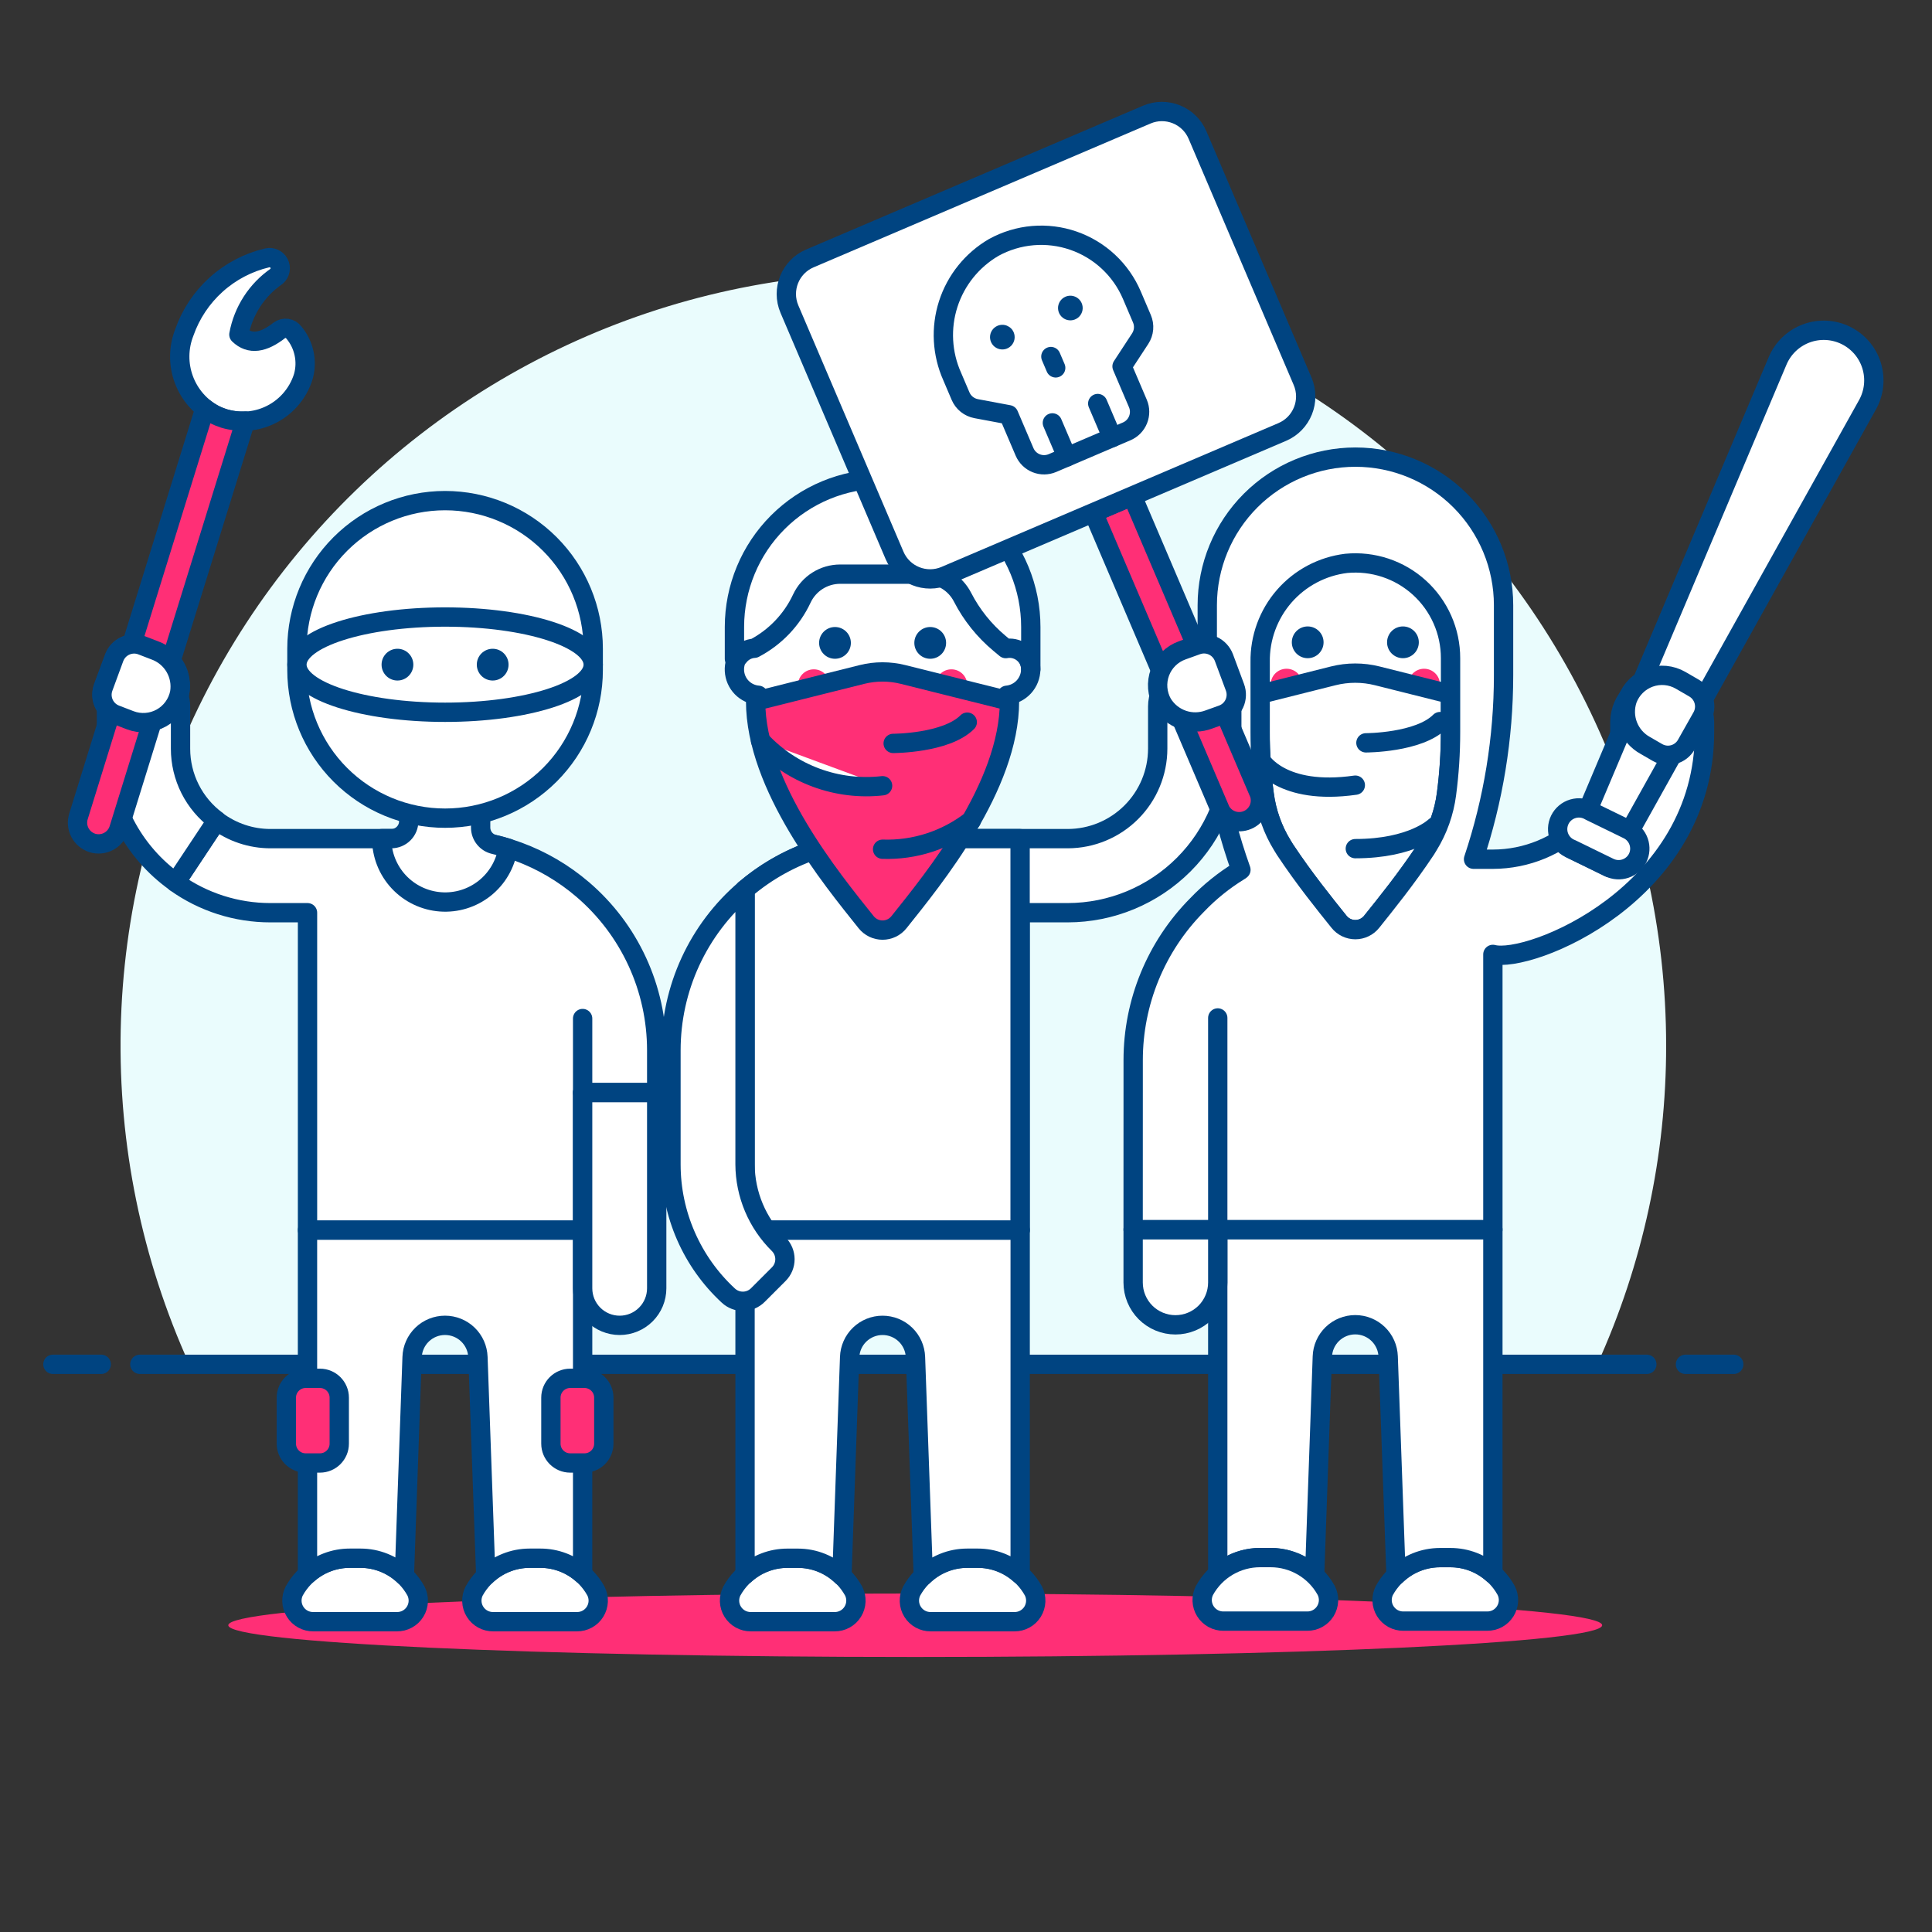 <svg xmlns="http://www.w3.org/2000/svg" fill="none" viewBox="0 0 100 100"><rect x="0" y="0" width="100" height="100" fill="#333333" stroke="none"/><path fill="#eafcfd" d="M86.239 54.117C86.239 48.148 84.903 42.254 82.328 36.868C79.754 31.483 76.007 26.741 71.362 22.992C66.717 19.243 61.292 16.581 55.484 15.201C49.677 13.822 43.634 13.759 37.799 15.019C31.964 16.279 26.485 18.828 21.764 22.48C17.042 26.133 13.198 30.796 10.514 36.127C7.829 41.458 6.371 47.323 6.248 53.291C6.124 59.259 7.338 65.179 9.8 70.617H82.675C85.028 65.435 86.244 59.808 86.239 54.117V54.117Z"/><path stroke="#004481" stroke-linecap="round" stroke-linejoin="round" d="M7.239 70.617H85.239" fill="#ffffff"/><path stroke="#004481" stroke-linecap="round" stroke-linejoin="round" d="M2.739 70.617H5.239" fill="#ffffff"/><path stroke="#004481" stroke-linecap="round" stroke-linejoin="round" d="M87.239 70.617H89.739" fill="#ffffff"/><path fill="#ff2f76" d="M47.372 85.765C67.009 85.765 82.928 85.029 82.928 84.122C82.928 83.215 67.009 82.479 47.372 82.479C27.735 82.479 11.816 83.215 11.816 84.122C11.816 85.029 27.735 85.765 47.372 85.765Z"/><path fill="#ff2f76" d="M72.258 81.546C72.868 80.954 73.684 80.623 74.534 80.623H75.082C75.891 80.623 76.671 80.925 77.271 81.468V63.644H63.031V81.468C63.631 80.925 64.411 80.623 65.22 80.623H65.768C66.618 80.623 67.434 80.954 68.044 81.546L68.444 70.215C68.459 69.773 68.645 69.355 68.963 69.047C69.281 68.74 69.706 68.568 70.148 68.568C70.59 68.568 71.015 68.74 71.333 69.047C71.651 69.355 71.837 69.773 71.852 70.215L72.258 81.546Z"/><path fill="#ffffff" stroke="#004481" stroke-linecap="round" stroke-linejoin="round" d="M77.819 34.615C77.817 34.303 77.706 34.002 77.507 33.762C77.307 33.522 77.03 33.359 76.724 33.3V32.423C76.724 30.68 76.031 29.008 74.799 27.775C73.566 26.543 71.894 25.85 70.151 25.85C68.408 25.85 66.736 26.543 65.503 27.775C64.27 29.008 63.578 30.68 63.578 32.423V33.3C63.259 33.36 62.973 33.534 62.772 33.79C62.572 34.045 62.47 34.364 62.487 34.688C62.504 35.013 62.638 35.32 62.864 35.553C63.09 35.786 63.392 35.929 63.716 35.956C64.024 37.434 64.832 38.762 66.004 39.714C67.176 40.667 68.64 41.187 70.15 41.187C71.661 41.187 73.125 40.667 74.297 39.714C75.469 38.762 76.277 37.434 76.585 35.956C76.92 35.926 77.233 35.771 77.461 35.524C77.689 35.276 77.816 34.952 77.819 34.615V34.615Z"/><path fill="#004481" d="M67.686 34.068C68.14 34.068 68.508 33.7 68.508 33.246C68.508 32.792 68.14 32.424 67.686 32.424C67.232 32.424 66.864 32.792 66.864 33.246C66.864 33.7 67.232 34.068 67.686 34.068Z"/><path fill="#004481" d="M72.616 34.068C73.07 34.068 73.438 33.7 73.438 33.246C73.438 32.792 73.07 32.424 72.616 32.424C72.162 32.424 71.794 32.792 71.794 33.246C71.794 33.7 72.162 34.068 72.616 34.068Z"/><path fill="#ff2f76" d="M66.591 36.258C67.045 36.258 67.413 35.89 67.413 35.436C67.413 34.982 67.045 34.614 66.591 34.614C66.137 34.614 65.769 34.982 65.769 35.436C65.769 35.89 66.137 36.258 66.591 36.258Z"/><path fill="#ff2f76" d="M73.711 36.258C74.165 36.258 74.533 35.89 74.533 35.436C74.533 34.982 74.165 34.614 73.711 34.614C73.257 34.614 72.889 34.982 72.889 35.436C72.889 35.89 73.257 36.258 73.711 36.258Z"/><path fill="#ffffff" stroke="#004481" stroke-linecap="round" stroke-linejoin="round" d="M76.976 83.909C77.164 83.911 77.349 83.864 77.514 83.774C77.678 83.683 77.817 83.551 77.915 83.392C78.014 83.232 78.07 83.049 78.078 82.862C78.085 82.674 78.044 82.487 77.959 82.32C77.675 81.805 77.259 81.376 76.753 81.077C76.247 80.778 75.67 80.62 75.082 80.62H74.534C73.946 80.62 73.369 80.778 72.863 81.077C72.357 81.376 71.94 81.805 71.656 82.32C71.57 82.487 71.53 82.674 71.537 82.862C71.545 83.049 71.601 83.232 71.7 83.392C71.799 83.551 71.937 83.683 72.101 83.774C72.266 83.864 72.451 83.911 72.639 83.909H76.976Z"/><path stroke="#004481" stroke-linecap="round" stroke-linejoin="round" d="M72.258 81.546C72.868 80.954 73.684 80.623 74.534 80.623H75.082C75.891 80.623 76.671 80.925 77.271 81.468V63.644H63.031V81.468C63.631 80.925 64.411 80.623 65.22 80.623H65.768C66.618 80.623 67.434 80.954 68.044 81.546L68.444 70.215C68.459 69.773 68.645 69.355 68.963 69.047C69.281 68.74 69.706 68.568 70.148 68.568C70.59 68.568 71.015 68.74 71.333 69.047C71.651 69.355 71.837 69.773 71.852 70.215L72.258 81.546Z" fill="#ffffff"/><path fill="#ffffff" stroke="#004481" stroke-linecap="round" stroke-linejoin="round" d="M67.663 83.909C67.851 83.911 68.036 83.864 68.2 83.773C68.365 83.683 68.503 83.551 68.602 83.391C68.7 83.231 68.756 83.049 68.764 82.861C68.771 82.674 68.731 82.487 68.645 82.32C68.362 81.805 67.945 81.376 67.439 81.077C66.933 80.778 66.356 80.62 65.768 80.62H65.22C64.632 80.62 64.055 80.778 63.549 81.077C63.043 81.376 62.627 81.805 62.343 82.32C62.258 82.487 62.217 82.674 62.224 82.862C62.232 83.049 62.288 83.232 62.387 83.392C62.486 83.551 62.624 83.683 62.788 83.774C62.953 83.864 63.138 83.911 63.326 83.909H67.663Z"/><path fill="#ffffff" stroke="#004481" stroke-linecap="round" stroke-linejoin="round" d="M63.031 63.644H58.651V66.383C58.651 66.964 58.882 67.521 59.292 67.932C59.703 68.342 60.26 68.573 60.841 68.573C61.422 68.573 61.979 68.342 62.39 67.932C62.8 67.521 63.031 66.964 63.031 66.383V63.644Z"/><path fill="#ffffff" stroke="#004481" stroke-linecap="round" stroke-linejoin="round" d="M65.432 41.109C65.554 42.045 65.873 42.944 66.367 43.748L66.503 43.97C67.519 45.5 68.582 46.807 69.303 47.71C69.404 47.837 69.533 47.941 69.679 48.011C69.826 48.082 69.986 48.119 70.149 48.119C70.312 48.119 70.472 48.082 70.619 48.011C70.765 47.941 70.894 47.837 70.995 47.71C71.718 46.81 72.781 45.5 73.795 43.97L73.931 43.748C74.425 42.944 74.743 42.045 74.866 41.11C75.007 40.046 75.077 38.974 75.076 37.901V35.933L71.287 34.982C70.539 34.794 69.755 34.794 69.007 34.982L65.218 35.933V37.9C65.218 38.973 65.29 40.045 65.432 41.109Z"/><path stroke="#004481" stroke-linecap="round" stroke-linejoin="round" d="M65.264 39.361C65.264 39.361 66.317 41.187 70.151 40.64" fill="#ffffff"/><path stroke="#004481" stroke-linecap="round" stroke-linejoin="round" d="M74.27 42.787C74.27 42.787 73.115 43.926 70.151 43.926" fill="#ffffff"/><path stroke="#004481" stroke-linecap="round" stroke-linejoin="round" d="M70.7 38.449C70.7 38.449 73.438 38.449 74.534 37.349" fill="#ffffff"/><path fill="#ff2f76" d="M58.651 63.644H77.271V49.4C79.141 49.9 88.225 46.308 88.225 37.9V37.352C88.213 36.779 87.977 36.234 87.567 35.833C87.158 35.432 86.608 35.208 86.034 35.208C85.462 35.208 84.911 35.432 84.502 35.833C84.092 36.234 83.856 36.779 83.844 37.352V37.9C83.842 39.643 83.149 41.313 81.916 42.546C80.684 43.778 79.014 44.471 77.271 44.473H76.271C77.298 41.404 77.823 38.189 77.824 34.953V31.329C77.824 29.296 77.016 27.345 75.578 25.907C74.14 24.469 72.19 23.661 70.156 23.661C68.122 23.661 66.172 24.469 64.734 25.907C63.296 27.345 62.488 29.296 62.488 31.329V34.954C62.489 38.385 63.078 41.79 64.23 45.021C64.207 45.043 64.181 45.062 64.153 45.076C63.345 45.569 62.606 46.166 61.953 46.851C59.837 48.987 58.651 51.873 58.653 54.88V56.523L58.651 63.644ZM75.08 37.9C75.081 38.973 75.011 40.045 74.87 41.109C74.748 42.044 74.429 42.943 73.935 43.747L73.799 43.969C72.783 45.499 71.72 46.806 70.999 47.709C70.898 47.837 70.769 47.94 70.623 48.01C70.476 48.081 70.316 48.118 70.153 48.118C69.99 48.118 69.83 48.081 69.683 48.01C69.537 47.94 69.408 47.837 69.307 47.709C68.584 46.809 67.521 45.499 66.507 43.969L66.371 43.747C65.877 42.943 65.558 42.044 65.436 41.108C65.295 40.045 65.225 38.973 65.226 37.9V34.27C65.206 33.019 65.65 31.804 66.472 30.86C67.295 29.917 68.437 29.311 69.68 29.16C70.364 29.094 71.054 29.172 71.707 29.388C72.359 29.605 72.959 29.955 73.467 30.417C73.976 30.879 74.382 31.443 74.66 32.072C74.938 32.7 75.081 33.38 75.08 34.067V37.9Z"/><path stroke="#004481" stroke-linecap="round" stroke-linejoin="round" d="M58.651 63.644H77.271V49.4C79.141 49.9 88.225 46.308 88.225 37.9V37.352C88.213 36.779 87.977 36.234 87.567 35.833C87.158 35.432 86.608 35.208 86.034 35.208C85.462 35.208 84.911 35.432 84.502 35.833C84.092 36.234 83.856 36.779 83.844 37.352V37.9C83.842 39.643 83.149 41.313 81.916 42.546C80.684 43.778 79.014 44.471 77.271 44.473H76.271C77.298 41.404 77.823 38.189 77.824 34.953V31.329C77.824 29.296 77.016 27.345 75.578 25.907C74.14 24.469 72.19 23.661 70.156 23.661C68.122 23.661 66.172 24.469 64.734 25.907C63.296 27.345 62.488 29.296 62.488 31.329V34.954C62.489 38.385 63.078 41.79 64.23 45.021C64.207 45.043 64.181 45.062 64.153 45.076C63.345 45.569 62.606 46.166 61.953 46.851C59.837 48.987 58.651 51.873 58.653 54.88V56.523L58.651 63.644ZM75.08 37.9C75.081 38.973 75.011 40.045 74.87 41.109C74.748 42.044 74.429 42.943 73.935 43.747L73.799 43.969C72.783 45.499 71.72 46.806 70.999 47.709C70.898 47.837 70.769 47.94 70.623 48.01C70.476 48.081 70.316 48.118 70.153 48.118C69.99 48.118 69.83 48.081 69.683 48.01C69.537 47.94 69.408 47.837 69.307 47.709C68.584 46.809 67.521 45.499 66.507 43.969L66.371 43.747C65.877 42.943 65.558 42.044 65.436 41.108C65.295 40.045 65.225 38.973 65.226 37.9V34.27C65.206 33.019 65.65 31.804 66.472 30.86C67.295 29.917 68.437 29.311 69.68 29.16C70.364 29.094 71.054 29.172 71.707 29.388C72.359 29.605 72.959 29.955 73.467 30.417C73.976 30.879 74.382 31.443 74.66 32.072C74.938 32.7 75.081 33.38 75.08 34.067V37.9Z" fill="#ffffff"/><path stroke="#004481" stroke-linecap="round" stroke-linejoin="round" d="M63.031 52.689V63.644" fill="#ffffff"/><path fill="#ffffff" stroke="#004481" stroke-linecap="round" stroke-linejoin="round" d="M83.3 44.91L81.331 43.949L92.007 18.681C92.144 18.356 92.346 18.063 92.6 17.818C92.854 17.574 93.156 17.384 93.486 17.26C93.816 17.137 94.168 17.081 94.52 17.098C94.872 17.115 95.217 17.203 95.534 17.358C95.851 17.513 96.133 17.731 96.363 17.998C96.593 18.265 96.766 18.577 96.871 18.913C96.976 19.25 97.012 19.604 96.976 19.955C96.939 20.306 96.832 20.645 96.66 20.953L83.3 44.91Z"/><path fill="#ffffff" stroke="#004481" stroke-linecap="round" stroke-linejoin="round" d="M84.766 44.406C84.637 44.666 84.411 44.864 84.136 44.957C83.862 45.051 83.562 45.032 83.301 44.906L81.332 43.945C81.189 43.891 81.059 43.807 80.95 43.7C80.842 43.592 80.757 43.464 80.7 43.321C80.644 43.179 80.618 43.027 80.624 42.874C80.63 42.722 80.668 42.572 80.735 42.434C80.802 42.297 80.897 42.175 81.013 42.077C81.13 41.978 81.266 41.905 81.413 41.862C81.559 41.819 81.713 41.806 81.865 41.826C82.016 41.846 82.162 41.897 82.293 41.976L84.262 42.937C84.523 43.065 84.723 43.292 84.817 43.567C84.912 43.843 84.894 44.144 84.766 44.406V44.406Z"/><path fill="#ffffff" stroke="#004481" stroke-linecap="round" stroke-linejoin="round" d="M86.991 35.214C86.75 35.074 86.481 34.989 86.203 34.963C85.925 34.938 85.645 34.974 85.382 35.068C85.12 35.162 84.881 35.312 84.682 35.508C84.483 35.704 84.33 35.941 84.232 36.202C84.082 36.644 84.092 37.124 84.261 37.56C84.43 37.995 84.746 38.357 85.155 38.582L85.786 38.947C85.911 39.019 86.049 39.066 86.193 39.085C86.336 39.104 86.482 39.094 86.621 39.056C86.76 39.018 86.891 38.953 87.005 38.864C87.119 38.775 87.215 38.665 87.286 38.539L88.094 37.108C88.235 36.857 88.272 36.561 88.197 36.283C88.122 36.006 87.942 35.768 87.694 35.622L86.991 35.214Z"/><path fill="#ff2f76" d="M30.157 46.037C28.173 44.34 25.648 43.408 23.037 43.408H14C12.995 43.408 12.017 43.082 11.214 42.478L9.093 45.678C10.526 46.698 12.241 47.245 14 47.242H15.917V63.674H30.157V56.553H33.991V54.363C33.991 52.781 33.649 51.217 32.987 49.78C32.325 48.342 31.36 47.066 30.157 46.037V46.037Z"/><path stroke="#004481" stroke-linecap="round" stroke-linejoin="round" d="M30.157 46.037C28.173 44.34 25.648 43.408 23.037 43.408H14C12.995 43.408 12.017 43.082 11.214 42.478L9.093 45.678C10.526 46.698 12.241 47.245 14 47.242H15.917V63.674H30.157V56.553H33.991V54.363C33.991 52.781 33.649 51.217 32.987 49.78C32.325 48.342 31.36 47.066 30.157 46.037V46.037Z" fill="#ffffff"/><path fill="#ffffff" stroke="#004481" stroke-linecap="round" stroke-linejoin="round" d="M29.862 83.939C30.05 83.941 30.235 83.894 30.4 83.803C30.564 83.713 30.703 83.581 30.801 83.421C30.9 83.262 30.956 83.079 30.964 82.891C30.971 82.704 30.93 82.517 30.845 82.35C30.561 81.835 30.145 81.406 29.638 81.107C29.132 80.808 28.555 80.65 27.967 80.65H27.42C26.832 80.65 26.255 80.808 25.749 81.107C25.242 81.406 24.826 81.835 24.542 82.35C24.456 82.517 24.416 82.704 24.423 82.891C24.431 83.079 24.487 83.262 24.586 83.421C24.684 83.581 24.823 83.713 24.987 83.803C25.152 83.894 25.337 83.941 25.525 83.939H29.862Z"/><path fill="#ff2f76" d="M25.143 81.569C25.755 80.98 26.571 80.652 27.42 80.653H27.967C28.775 80.652 29.555 80.95 30.157 81.489V63.674H15.916V81.489C16.518 80.95 17.298 80.652 18.106 80.653H18.654C19.503 80.652 20.319 80.981 20.93 81.569L21.33 70.245C21.345 69.803 21.531 69.385 21.849 69.077C22.167 68.77 22.592 68.599 23.034 68.599C23.476 68.599 23.901 68.77 24.219 69.077C24.537 69.385 24.723 69.803 24.738 70.245L25.143 81.569Z"/><path fill="#ffffff" stroke="#004481" stroke-linecap="round" stroke-linejoin="round" d="M20.548 83.939C20.736 83.941 20.921 83.894 21.086 83.803C21.25 83.713 21.389 83.581 21.487 83.421C21.586 83.262 21.642 83.079 21.65 82.891C21.657 82.704 21.616 82.517 21.531 82.35C21.247 81.835 20.831 81.406 20.325 81.107C19.819 80.808 19.242 80.65 18.654 80.65H18.106C17.518 80.65 16.941 80.808 16.435 81.107C15.929 81.406 15.512 81.835 15.229 82.35C15.143 82.517 15.103 82.704 15.11 82.891C15.118 83.079 15.174 83.262 15.273 83.421C15.371 83.581 15.51 83.713 15.674 83.803C15.839 83.894 16.024 83.941 16.212 83.939H20.548Z"/><path stroke="#004481" stroke-linecap="round" stroke-linejoin="round" d="M25.143 81.569C25.755 80.98 26.571 80.652 27.42 80.653H27.967C28.775 80.652 29.555 80.95 30.157 81.489V63.674H15.916V81.489C16.518 80.95 17.298 80.652 18.106 80.653H18.654C19.503 80.652 20.319 80.981 20.93 81.569L21.33 70.245C21.345 69.803 21.531 69.385 21.849 69.077C22.167 68.77 22.592 68.599 23.034 68.599C23.476 68.599 23.901 68.77 24.219 69.077C24.537 69.385 24.723 69.803 24.738 70.245L25.143 81.569Z" fill="#ffffff"/><path fill="#ffffff" stroke="#004481" stroke-linecap="round" stroke-linejoin="round" d="M32.074 68.6C32.582 68.6 33.07 68.398 33.429 68.038C33.789 67.679 33.991 67.191 33.991 66.683V56.553H30.157V66.686C30.158 67.194 30.36 67.681 30.72 68.04C31.079 68.398 31.566 68.6 32.074 68.6V68.6Z"/><path fill="#ffffff" stroke="#004481" stroke-linecap="round" stroke-linejoin="round" d="M9.344 38.751V36.56C9.343 36.377 9.314 36.196 9.256 36.023C9.267 36.012 9.267 36.001 9.267 35.979C9.267 35.957 9.289 35.902 9.3 35.859C9.3 35.837 9.311 35.804 9.311 35.782C9.344 35.59 9.344 35.394 9.311 35.202C9.27 34.903 9.157 34.619 8.981 34.375C8.804 34.13 8.571 33.933 8.3 33.8C8.2 33.746 8.1 33.7 8 33.658L7.32 33.406C7.185 33.353 7.041 33.328 6.896 33.333C6.751 33.337 6.609 33.37 6.477 33.43C6.345 33.49 6.227 33.576 6.129 33.683C6.031 33.79 5.955 33.916 5.907 34.052L5.338 35.575V35.586C5.277 35.754 5.259 35.935 5.285 36.112C5.311 36.289 5.381 36.457 5.488 36.6L5.51 36.808V38.747C5.511 40.103 5.837 41.439 6.46 42.644C7.083 43.848 7.986 44.886 9.092 45.67L11.217 42.47C10.636 42.04 10.164 41.479 9.838 40.833C9.513 40.187 9.344 39.474 9.344 38.751Z"/><path fill="#ffffff" stroke="#004481" stroke-linecap="round" stroke-linejoin="round" d="M25.578 43.71C25.379 43.665 25.201 43.553 25.074 43.393C24.947 43.233 24.878 43.035 24.878 42.831V40.353H21.156V42.508C21.156 42.747 21.061 42.976 20.892 43.144C20.724 43.313 20.495 43.408 20.256 43.408H19.756C19.757 44.236 20.071 45.033 20.635 45.64C21.198 46.246 21.97 46.618 22.796 46.68C23.622 46.743 24.44 46.491 25.088 45.976C25.737 45.46 26.166 44.719 26.292 43.901C26.054 43.829 25.817 43.765 25.578 43.71Z"/><path stroke="#004481" stroke-linecap="round" stroke-linejoin="round" d="M30.157 56.553V52.719" fill="#ffffff"/><path fill="#ffffff" stroke="#004481" stroke-linecap="round" stroke-linejoin="round" d="M15.7 19.492C15.56 19.944 15.323 20.361 15.007 20.713C14.691 21.066 14.302 21.346 13.868 21.534C13.434 21.723 12.964 21.815 12.49 21.805C12.017 21.795 11.551 21.683 11.125 21.477C10.38 21.084 9.807 20.431 9.515 19.641C9.223 18.852 9.233 17.983 9.543 17.2C9.876 16.251 10.443 15.401 11.191 14.728C11.938 14.055 12.843 13.581 13.822 13.349C13.942 13.32 14.069 13.332 14.181 13.383C14.294 13.434 14.386 13.521 14.443 13.631C14.5 13.741 14.518 13.866 14.495 13.988C14.472 14.109 14.409 14.22 14.316 14.301C13.809 14.651 13.375 15.097 13.041 15.614C12.706 16.132 12.476 16.71 12.365 17.316C12.933 17.866 13.638 17.742 14.458 17.099C14.515 17.057 14.579 17.026 14.648 17.009C14.716 16.992 14.787 16.988 14.857 16.998C14.927 17.009 14.994 17.033 15.055 17.069C15.115 17.105 15.168 17.153 15.21 17.21C15.472 17.521 15.653 17.892 15.738 18.29C15.824 18.688 15.811 19.101 15.7 19.492V19.492Z"/><path fill="#ff2f76" stroke="#004481" stroke-linecap="round" stroke-linejoin="round" d="M11.591 21.658C11.235 21.544 10.901 21.37 10.604 21.142L4.06 42.261C3.975 42.539 4.004 42.839 4.139 43.096C4.274 43.352 4.506 43.545 4.783 43.632V43.632C5.06 43.717 5.36 43.688 5.617 43.553C5.873 43.418 6.066 43.187 6.153 42.91L12.7 21.79C12.325 21.811 11.95 21.766 11.591 21.658V21.658Z"/><path fill="#ffffff" stroke="#004481" stroke-linecap="round" stroke-linejoin="round" d="M6.74 37.28C7.001 37.379 7.279 37.419 7.557 37.399C7.835 37.379 8.105 37.299 8.349 37.164C8.592 37.029 8.804 36.842 8.968 36.617C9.132 36.392 9.246 36.134 9.3 35.861C9.377 35.401 9.289 34.928 9.052 34.526C8.816 34.124 8.445 33.818 8.006 33.661L7.329 33.4C7.194 33.349 7.049 33.325 6.905 33.33C6.76 33.335 6.618 33.369 6.486 33.429C6.354 33.489 6.236 33.574 6.137 33.68C6.038 33.786 5.962 33.91 5.911 34.046L5.344 35.588C5.246 35.858 5.258 36.156 5.377 36.418C5.496 36.679 5.713 36.884 5.981 36.988L6.74 37.28Z"/><path fill="#ff2f76" stroke="#004481" stroke-linecap="round" stroke-linejoin="round" d="M30.253 71.342H29.514C28.962 71.342 28.514 71.79 28.514 72.342V74.724C28.514 75.276 28.962 75.724 29.514 75.724H30.253C30.805 75.724 31.253 75.276 31.253 74.724V72.342C31.253 71.79 30.805 71.342 30.253 71.342Z"/><path fill="#ff2f76" stroke="#004481" stroke-linecap="round" stroke-linejoin="round" d="M16.56 71.342H15.821C15.269 71.342 14.821 71.79 14.821 72.342V74.724C14.821 75.276 15.269 75.724 15.821 75.724H16.56C17.112 75.724 17.56 75.276 17.56 74.724V72.342C17.56 71.79 17.112 71.342 16.56 71.342Z"/><path fill="#ff2f76" d="M30.705 33.58C30.705 31.546 29.897 29.596 28.459 28.158C27.021 26.72 25.071 25.912 23.037 25.912C21.003 25.912 19.053 26.72 17.615 28.158C16.177 29.596 15.369 31.546 15.369 33.58V34.68C15.369 36.714 16.177 38.664 17.615 40.102C19.053 41.54 21.003 42.348 23.037 42.348C25.071 42.348 27.021 41.54 28.459 40.102C29.897 38.664 30.705 36.714 30.705 34.68V33.58Z"/><path stroke="#004481" stroke-linecap="round" stroke-linejoin="round" d="M30.705 33.58C30.705 31.546 29.897 29.596 28.459 28.158C27.021 26.72 25.071 25.912 23.037 25.912C21.003 25.912 19.053 26.72 17.615 28.158C16.177 29.596 15.369 31.546 15.369 33.58V34.68C15.369 36.714 16.177 38.664 17.615 40.102C19.053 41.54 21.003 42.348 23.037 42.348C25.071 42.348 27.021 41.54 28.459 40.102C29.897 38.664 30.705 36.714 30.705 34.68V33.58Z" fill="#ffffff"/><path fill="#ffffff" stroke="#004481" stroke-linecap="round" stroke-linejoin="round" d="M23.037 36.867C27.272 36.867 30.705 35.763 30.705 34.402C30.705 33.041 27.272 31.937 23.037 31.937C18.802 31.937 15.369 33.041 15.369 34.402C15.369 35.763 18.802 36.867 23.037 36.867Z"/><path fill="#004481" d="M20.572 35.224C21.026 35.224 21.394 34.856 21.394 34.402C21.394 33.948 21.026 33.58 20.572 33.58C20.118 33.58 19.75 33.948 19.75 34.402C19.75 34.856 20.118 35.224 20.572 35.224Z"/><path fill="#004481" d="M25.501 35.224C25.955 35.224 26.323 34.856 26.323 34.402C26.323 33.948 25.955 33.58 25.501 33.58C25.047 33.58 24.679 33.948 24.679 34.402C24.679 34.856 25.047 35.224 25.501 35.224Z"/><path fill="#ffffff" stroke="#004481" stroke-linecap="round" stroke-linejoin="round" d="M61.84 34.645C62.348 34.647 62.834 34.85 63.193 35.209C63.552 35.568 63.755 36.054 63.757 36.562V38.753C63.754 41.004 62.859 43.161 61.267 44.753C59.675 46.344 57.518 47.239 55.267 47.242H52.8V63.674H38.563V46.037C40.549 44.343 43.073 43.411 45.683 43.408H55.267C56.501 43.406 57.684 42.914 58.556 42.042C59.429 41.17 59.92 39.987 59.923 38.753V36.562C59.925 36.054 60.128 35.568 60.487 35.209C60.846 34.85 61.332 34.647 61.84 34.645V34.645Z"/><path fill="#ffffff" stroke="#004481" stroke-linecap="round" stroke-linejoin="round" d="M52.509 83.939C52.697 83.941 52.882 83.894 53.046 83.803C53.211 83.712 53.349 83.581 53.448 83.421C53.546 83.261 53.602 83.079 53.61 82.891C53.617 82.704 53.577 82.517 53.491 82.35C53.208 81.835 52.791 81.406 52.285 81.107C51.779 80.808 51.202 80.65 50.614 80.65H50.066C49.478 80.65 48.901 80.808 48.395 81.107C47.889 81.406 47.473 81.835 47.189 82.35C47.103 82.517 47.063 82.704 47.07 82.891C47.078 83.079 47.134 83.262 47.233 83.421C47.331 83.581 47.47 83.713 47.634 83.803C47.799 83.894 47.984 83.941 48.172 83.939H52.509Z"/><path fill="#ffffff" stroke="#004481" stroke-linecap="round" stroke-linejoin="round" d="M53.351 34.645C53.349 34.333 53.238 34.032 53.038 33.792C52.839 33.553 52.562 33.39 52.256 33.331V32.454C52.267 31.584 52.105 30.721 51.779 29.914C51.454 29.107 50.971 28.373 50.36 27.754C49.748 27.135 49.02 26.643 48.218 26.308C47.415 25.973 46.553 25.8 45.684 25.8C44.813 25.8 43.952 25.973 43.149 26.308C42.347 26.643 41.618 27.135 41.007 27.754C40.396 28.373 39.913 29.107 39.588 29.914C39.262 30.721 39.1 31.584 39.111 32.454V33.331C38.791 33.39 38.503 33.563 38.301 33.818C38.099 34.074 37.997 34.394 38.014 34.719C38.031 35.045 38.165 35.353 38.392 35.586C38.62 35.819 38.924 35.962 39.249 35.987C39.557 37.465 40.365 38.792 41.537 39.745C42.709 40.698 44.173 41.218 45.684 41.218C47.194 41.218 48.658 40.698 49.83 39.745C51.002 38.792 51.81 37.465 52.118 35.987C52.453 35.956 52.766 35.802 52.994 35.554C53.221 35.306 53.349 34.982 53.351 34.645Z"/><path fill="#004481" d="M43.219 34.098C43.673 34.098 44.041 33.73 44.041 33.276C44.041 32.822 43.673 32.454 43.219 32.454C42.765 32.454 42.397 32.822 42.397 33.276C42.397 33.73 42.765 34.098 43.219 34.098Z"/><path fill="#004481" d="M48.148 34.098C48.602 34.098 48.97 33.73 48.97 33.276C48.97 32.822 48.602 32.454 48.148 32.454C47.694 32.454 47.326 32.822 47.326 33.276C47.326 33.73 47.694 34.098 48.148 34.098Z"/><path fill="#ff2f76" d="M42.123 36.288C42.577 36.288 42.945 35.92 42.945 35.466C42.945 35.012 42.577 34.644 42.123 34.644C41.669 34.644 41.301 35.012 41.301 35.466C41.301 35.92 41.669 36.288 42.123 36.288Z"/><path fill="#ff2f76" d="M49.244 36.288C49.698 36.288 50.066 35.92 50.066 35.466C50.066 35.012 49.698 34.644 49.244 34.644C48.79 34.644 48.422 35.012 48.422 35.466C48.422 35.92 48.79 36.288 49.244 36.288Z"/><path stroke="#004481" stroke-linecap="round" stroke-linejoin="round" d="M44.04 37.433C44.527 37.758 45.099 37.931 45.684 37.931C46.269 37.931 46.84 37.758 47.327 37.433" fill="#ffffff"/><path fill="#ff2f76" d="M47.79 81.576C48.4 80.984 49.216 80.653 50.066 80.653H50.614C51.423 80.653 52.204 80.954 52.804 81.498V63.674H38.563V81.5C39.163 80.956 39.943 80.655 40.753 80.655H41.3C42.15 80.655 42.967 80.986 43.577 81.578L43.977 70.247C43.992 69.805 44.178 69.386 44.496 69.079C44.814 68.772 45.239 68.6 45.681 68.6C46.123 68.6 46.548 68.772 46.866 69.079C47.184 69.386 47.37 69.805 47.385 70.247L47.79 81.576Z"/><path fill="#ffffff" stroke="#004481" stroke-linecap="round" stroke-linejoin="round" d="M43.2 83.939C43.388 83.941 43.573 83.894 43.738 83.803C43.902 83.713 44.041 83.581 44.139 83.421C44.238 83.262 44.294 83.079 44.302 82.891C44.309 82.704 44.269 82.517 44.183 82.35C43.899 81.835 43.483 81.406 42.976 81.107C42.47 80.808 41.893 80.65 41.305 80.65H40.758C40.17 80.65 39.593 80.808 39.087 81.107C38.581 81.406 38.164 81.835 37.88 82.35C37.794 82.517 37.754 82.704 37.761 82.891C37.769 83.079 37.825 83.262 37.924 83.421C38.023 83.581 38.161 83.713 38.325 83.803C38.49 83.894 38.675 83.941 38.863 83.939H43.2Z"/><path fill="#ffffff" stroke="#004481" stroke-linecap="round" stroke-linejoin="round" d="M52.8 43.408V63.674H38.563V46.037C39.697 45.069 41.017 44.342 42.441 43.9C42.565 44.719 42.994 45.461 43.642 45.977C44.289 46.492 45.108 46.745 45.934 46.682C46.76 46.62 47.532 46.248 48.095 45.64C48.658 45.033 48.97 44.235 48.97 43.407L52.8 43.408Z"/><path fill="#ff2f76" stroke="#004481" stroke-linecap="round" stroke-linejoin="round" d="M39.111 36.288C39.111 40.703 43.026 45.475 44.831 47.732C44.933 47.86 45.062 47.963 45.209 48.034C45.356 48.105 45.518 48.142 45.681 48.142C45.844 48.142 46.006 48.105 46.153 48.034C46.3 47.963 46.429 47.86 46.531 47.732C48.331 45.475 52.251 40.703 52.251 36.288L46.741 34.91C46.043 34.736 45.314 34.736 44.616 34.91L39.111 36.288Z"/><path fill="#ffffff" stroke="#004481" stroke-linecap="round" stroke-linejoin="round" d="M45.683 24.786C43.649 24.786 41.699 25.594 40.261 27.032C38.823 28.47 38.015 30.42 38.015 32.454V34.1L38.246 33.976C38.341 33.852 38.462 33.751 38.6 33.678C38.738 33.605 38.89 33.563 39.046 33.554C40.124 32.987 40.987 32.084 41.503 30.981C41.68 30.603 41.96 30.284 42.312 30.06C42.664 29.836 43.072 29.718 43.489 29.718H47.87C48.273 29.718 48.669 29.829 49.013 30.04C49.358 30.25 49.637 30.552 49.821 30.911C50.292 31.828 50.943 32.64 51.734 33.3L52.059 33.571C52.125 33.558 52.192 33.552 52.259 33.552C52.55 33.553 52.828 33.67 53.034 33.876C53.239 34.082 53.354 34.361 53.354 34.652V32.454C53.354 31.447 53.156 30.449 52.77 29.519C52.385 28.588 51.819 27.743 51.107 27.031C50.395 26.319 49.549 25.754 48.618 25.369C47.688 24.983 46.69 24.785 45.683 24.786V24.786Z"/><path stroke="#004481" stroke-linecap="round" stroke-linejoin="round" d="M39.366 38.336C40.163 39.192 41.15 39.849 42.247 40.254C43.344 40.659 44.521 40.802 45.683 40.67" fill="#ffffff"/><path stroke="#004481" stroke-linecap="round" stroke-linejoin="round" d="M50.277 42.468C48.965 43.483 47.341 44.01 45.683 43.956" fill="#ffffff"/><path stroke="#004481" stroke-linecap="round" stroke-linejoin="round" d="M46.231 38.479C46.231 38.479 48.97 38.479 50.065 37.379" fill="#ffffff"/><path stroke="#004481" stroke-linecap="round" stroke-linejoin="round" d="M47.79 81.576C48.4 80.984 49.216 80.653 50.066 80.653H50.614C51.423 80.653 52.204 80.954 52.804 81.498V63.674H38.563V81.5C39.163 80.956 39.943 80.655 40.753 80.655H41.3C42.15 80.655 42.967 80.986 43.577 81.578L43.977 70.247C43.992 69.805 44.178 69.386 44.496 69.079C44.814 68.772 45.239 68.6 45.681 68.6C46.123 68.6 46.548 68.772 46.866 69.079C47.184 69.386 47.37 69.805 47.385 70.247L47.79 81.576Z" fill="#ffffff"/><path fill="#ffffff" stroke="#004481" stroke-linecap="round" stroke-linejoin="round" d="M40.305 64.4C39.757 63.86 39.321 63.218 39.022 62.509C38.723 61.8 38.567 61.039 38.563 60.27V46.037C37.36 47.065 36.395 48.342 35.733 49.779C35.071 51.217 34.729 52.781 34.729 54.363V60.272C34.729 61.547 34.993 62.809 35.505 63.977C36.016 65.145 36.763 66.195 37.7 67.061C37.909 67.255 38.185 67.36 38.47 67.355C38.755 67.349 39.027 67.233 39.228 67.031L40.31 65.949C40.411 65.847 40.492 65.726 40.547 65.593C40.601 65.46 40.629 65.317 40.629 65.173C40.628 65.029 40.599 64.887 40.544 64.754C40.488 64.622 40.407 64.501 40.305 64.4Z"/><path fill="#ff2f76" stroke="#004481" stroke-linecap="round" stroke-linejoin="round" d="M58.606 25.673L56.591 26.533L63.172 41.953C63.302 42.194 63.518 42.379 63.777 42.469C64.036 42.56 64.32 42.55 64.572 42.442C64.824 42.335 65.027 42.136 65.141 41.887C65.255 41.637 65.271 41.354 65.187 41.093L58.606 25.673Z"/><path fill="#ff2f76" d="M59.357 5.932L41.916 13.377C40.9 13.81 40.428 14.985 40.861 16.001L46.303 28.75C46.736 29.765 47.911 30.238 48.927 29.804L66.369 22.359C67.385 21.926 67.857 20.751 67.423 19.735L61.982 6.987C61.548 5.971 60.373 5.499 59.357 5.932Z"/><path stroke="#004481" stroke-linecap="round" stroke-linejoin="round" d="M59.357 5.932L41.916 13.377C40.9 13.81 40.428 14.985 40.861 16.001L46.303 28.75C46.736 29.765 47.911 30.238 48.927 29.804L66.369 22.359C67.385 21.926 67.857 20.751 67.423 19.735L61.982 6.987C61.548 5.971 60.373 5.499 59.357 5.932Z" fill="#ffffff"/><path fill="#ffffff" stroke="#004481" stroke-linecap="round" stroke-linejoin="round" d="M58.585 15.278C58.306 14.623 57.892 14.033 57.371 13.547C56.85 13.061 56.233 12.69 55.559 12.457C54.886 12.224 54.171 12.135 53.461 12.195C52.751 12.255 52.062 12.464 51.437 12.807C50.318 13.459 49.478 14.502 49.081 15.735C48.684 16.968 48.757 18.304 49.285 19.487L49.719 20.506C49.79 20.672 49.901 20.817 50.042 20.93C50.183 21.042 50.349 21.119 50.526 21.152L52.21 21.467L53.032 23.393C53.147 23.66 53.363 23.87 53.632 23.978C53.901 24.086 54.203 24.083 54.47 23.97L58.322 22.326C58.588 22.211 58.798 21.995 58.906 21.726C59.014 21.457 59.012 21.156 58.899 20.889L58.077 18.963L59.015 17.529C59.114 17.378 59.174 17.205 59.19 17.026C59.206 16.846 59.177 16.665 59.106 16.499L58.585 15.278Z"/><path fill="#004481" d="M52.468 17.2C52.517 17.316 52.531 17.444 52.508 17.568C52.485 17.692 52.425 17.806 52.337 17.897C52.248 17.987 52.135 18.049 52.012 18.075C51.888 18.1 51.76 18.089 51.643 18.042C51.526 17.995 51.425 17.914 51.354 17.81C51.283 17.706 51.244 17.582 51.243 17.456C51.242 17.33 51.278 17.206 51.347 17.101C51.416 16.995 51.515 16.913 51.631 16.863C51.708 16.83 51.791 16.813 51.875 16.812C51.959 16.811 52.042 16.827 52.119 16.858C52.197 16.89 52.268 16.936 52.328 16.994C52.388 17.053 52.435 17.123 52.468 17.2Z"/><path fill="#004481" d="M55.988 15.693C56.038 15.809 56.052 15.937 56.029 16.061C56.005 16.185 55.946 16.299 55.858 16.39C55.769 16.48 55.656 16.542 55.533 16.568C55.409 16.594 55.281 16.583 55.164 16.536C55.047 16.489 54.946 16.408 54.875 16.304C54.803 16.2 54.765 16.077 54.763 15.95C54.762 15.824 54.798 15.701 54.867 15.595C54.936 15.489 55.035 15.406 55.151 15.357C55.307 15.29 55.482 15.289 55.639 15.352C55.796 15.415 55.922 15.537 55.988 15.693V15.693Z"/><path stroke="#004481" stroke-linecap="round" stroke-linejoin="round" d="M54.393 18.455L54.643 19.041" fill="#ffffff"/><path stroke="#004481" stroke-linecap="round" stroke-linejoin="round" d="M54.471 21.889L55.222 23.649" fill="#ffffff"/><path stroke="#004481" stroke-linecap="round" stroke-linejoin="round" d="M56.818 20.887L57.569 22.648" fill="#ffffff"/><path fill="#ffffff" stroke="#004481" stroke-linecap="round" stroke-linejoin="round" d="M61.188 33.663C60.925 33.757 60.687 33.908 60.488 34.104C60.29 34.3 60.136 34.537 60.039 34.798C59.942 35.06 59.902 35.34 59.924 35.618C59.946 35.896 60.028 36.166 60.165 36.409C60.406 36.808 60.781 37.11 61.222 37.262C61.664 37.413 62.144 37.404 62.58 37.237L63.266 36.991C63.402 36.941 63.527 36.866 63.634 36.768C63.74 36.67 63.827 36.552 63.888 36.42C63.949 36.289 63.983 36.147 63.989 36.002C63.995 35.857 63.972 35.713 63.922 35.577L63.349 34.037C63.247 33.767 63.044 33.548 62.782 33.426C62.52 33.305 62.221 33.292 61.949 33.389L61.188 33.663Z"/></svg>